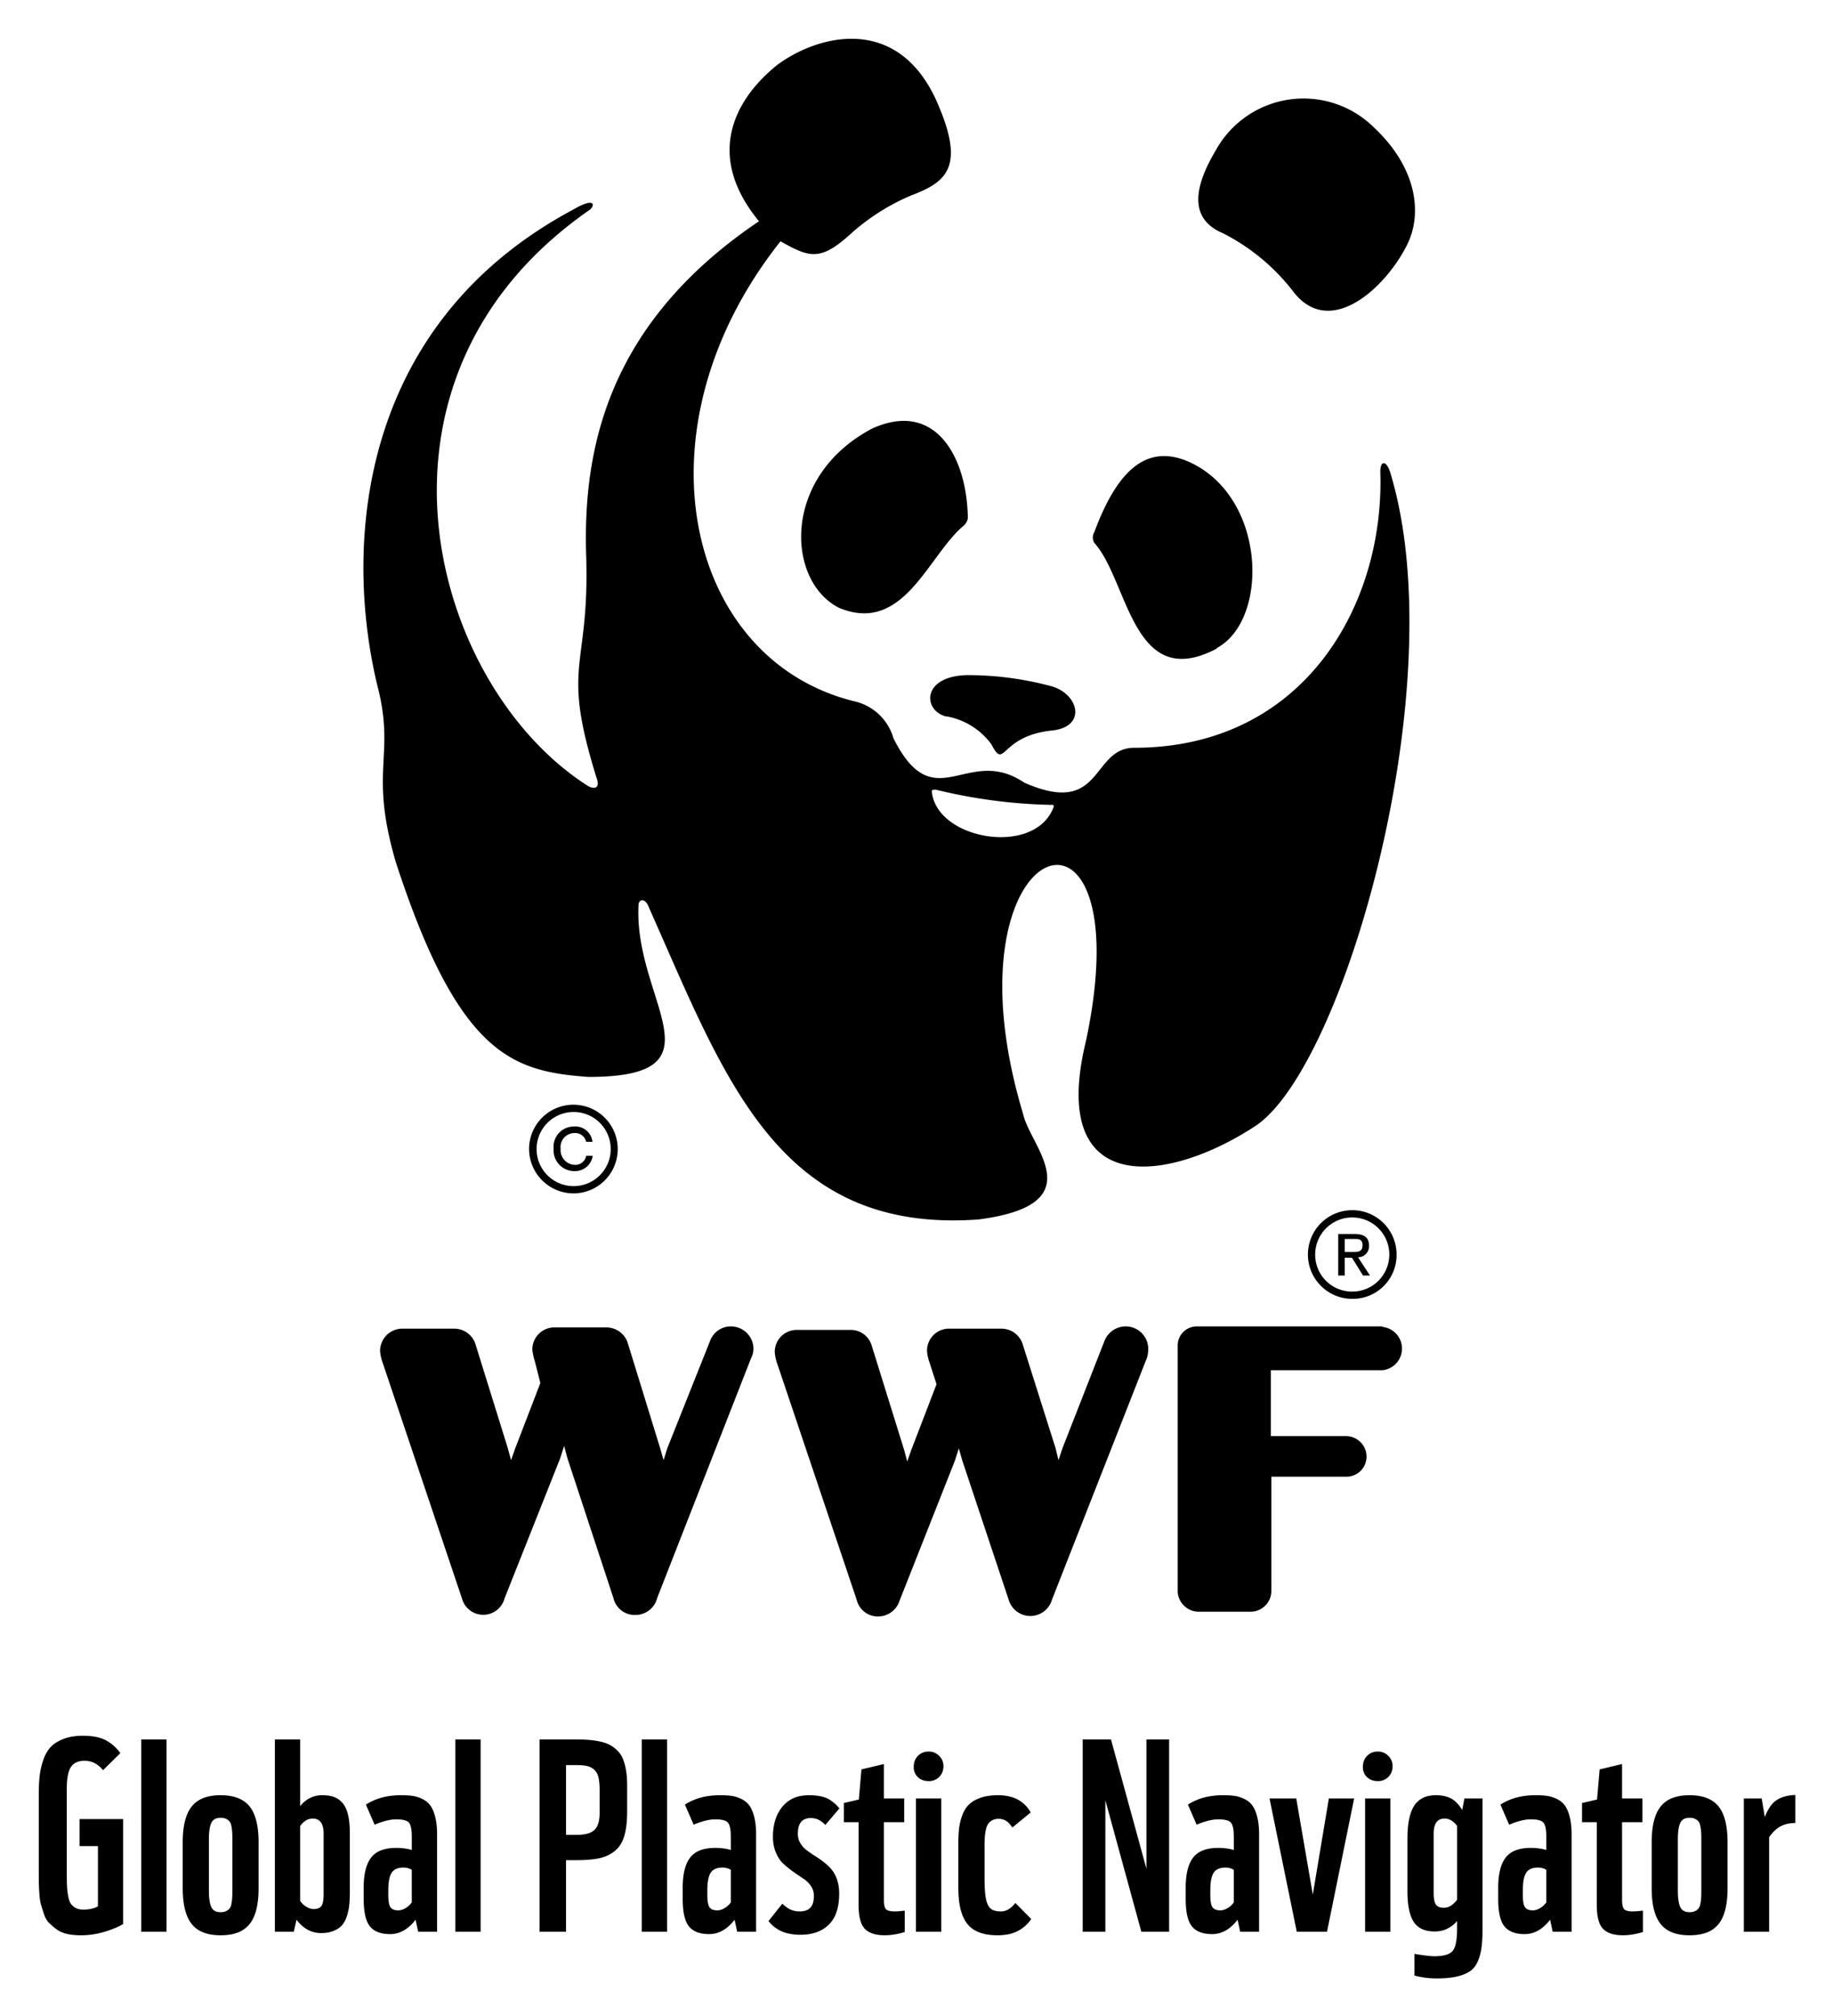 <svg xmlns="http://www.w3.org/2000/svg" role="img" viewBox="-5.36 -5.36 253.47 278.72"><title>Global Plastic Navigator logo</title><g transform="translate(-76.546 171.802)"><path fill="inherit" stroke="inherit" stroke-width="3.463" d="M175.376 9.333a2.978 2.978 0 0 1-.346 1.316l-12.952 33.072a3.117 3.117 0 0 1-3.082 2.39 3.013 3.013 0 0 1-2.978-2.32l-6.372-19.359-.45-1.697-.554 1.732-7.688 19.359a3.047 3.047 0 0 1-5.887 0l-10.978-32.622a6.026 6.026 0 0 1-.346-1.593 3.082 3.082 0 0 1 2.944-3.082h7.307a3.082 3.082 0 0 1 2.909 2.043v0s0 0 0 0l4.502 14.476.45 1.662.589-1.662 3.463-9.004-.762-3.013a7.827 7.827 0 0 1-.346-1.593 3.047 3.047 0 0 1 2.944-3.082h7.307a3.117 3.117 0 0 1 2.909 2.043v0s0 0 0 0l4.502 14.614.485 1.697.519-1.662 5.922-14.857a3.047 3.047 0 0 1 2.874-1.974 3.117 3.117 0 0 1 3.117 3.117zm51.461-3.117a3.151 3.151 0 0 0-2.909 1.974L218.11 23.046l-.554 1.662-.416-1.697-4.571-14.441s0 0 0 0v0a3.082 3.082 0 0 0-2.909-2.043h-7.376a3.047 3.047 0 0 0-2.909 3.082 6.026 6.026 0 0 0 .346 1.593l.97 3.013-3.463 9.004-.589 1.662-.45-1.662-4.502-14.476s0 0 0 0v0a3.013 3.013 0 0 0-2.874-2.043h-7.549a3.047 3.047 0 0 0-2.944 3.082 6.026 6.026 0 0 0 .346 1.593l10.978 32.622a3.013 3.013 0 0 0 2.978 2.32 3.117 3.117 0 0 0 2.944-2.147l7.653-19.359.554-1.732.485 1.697 6.407 19.22a3.117 3.117 0 0 0 5.991 0l12.987-33.072a3.463 3.463 0 0 0 .312-1.316 3.117 3.117 0 0 0-3.117-3.394zm35.462 0h-25.592a2.632 2.632 0 0 0-2.667 2.667v34.007a2.909 2.909 0 0 0 2.874 2.77h7.238a2.874 2.874 0 0 0 2.84-2.874V26.994H257.381a2.77 2.77 0 0 0 2.77-2.805 2.84 2.84 0 0 0-2.84-2.805h-10.389v-9.108h15.445a3.013 3.013 0 0 0 0-5.991zm-22.856-93.78c6.926-3.705 6.926-19.359-2.424-25.003-7.584-4.502-11.74 1.558-14.51 8.969a1.454 1.454 0 0 0 0 1.489c4.744 5.264 5.264 20.778 16.934 14.614zm-47.686-30.336c-12.536 6.649-11.844 21.055-4.571 24.761 9.004 3.775 12.363-7.342 17.315-11.393a1.801 1.801 0 0 0 .519-.97c-.104-8.45-4.467-16.415-13.264-12.398zm10.389 39.791a9.835 9.835 0 0 1 6.13 3.844c1.939 3.74 1.074-1.143 8.381-1.905 4.814-.485 3.74-4.987 0-6.095a44.431 44.431 0 0 0-11.74-1.558c-6.303.139-6.13 4.883-2.909 5.714zm38.163-66.803a28.709 28.709 0 0 1 9.558 7.861c5.056 6.926 12.848-.208 15.861-6.199 2.251-4.433 1.316-10.77-4.502-16.242a13.852 13.852 0 0 0-21.921 3.117c-3.705 6.199-2.978 9.8 1.004 11.463zm23.133 33.107c8.865 29.194-6.441 82.282-18.666 90.317-12.225 8.034-28.743 10.008-23.41-11.809 8.069-38.094-20.467-28.847-8.692 10.181.97 4.502 9.835 12.467-6.164 14.545-27.705 2.009-35.046-19.462-45.539-43.011-.554-1.593-1.489-1.247-1.489-.45-.693 13.229 12.259 23.757-6.926 23.757-10.389-.762-17.904-2.874-26.631-29.678-3.775-12.848 0-14.649-2.563-24.449-4.848-20.19-2.147-50.18 27.116-65.798 2.77-1.628 3.082-.762 2.32 0-33.8 23.376-22.06 65.798-.381 79.651.762.485 1.766.519 1.316-.9-5.091-16.242-1.004-14.891-1.489-30.856-.485-14.96 3.082-32.241 23.895-46.267-7.446-9.039-3.463-16.727 2.39-21.506 5.195-3.983 16.38-7.446 22.025 4.571 4.26 9.42 1.593 11.497-3.463 13.402a30.129 30.129 0 0 0-8.104 5.125c-4.329 3.983-5.818 3.463-9.87 1.177-20.501 25.834-13.194 57.799 10.147 63.582a7.307 7.307 0 0 1 5.472 5.125c5.645 11.29 10.181.796 18.077 6.13 10.978 4.848 9.177-4.779 15.203-4.814 23.549 0 34.631-19.843 34.042-38.094-.035-1.628.831-1.732 1.385.069zm-46.544 46.163c0-.346-.242-.242-.381-.242a73.556 73.556 0 0 1-15.965-2.112s-.519 0-.519.173c.519 6.788 14.372 9.177 16.865 2.182zm-72.551 47.306a6.13 6.13 0 1 1 6.164 6.164 6.164 6.164 0 0 1-6.164-6.164zm1.039 0a5.125 5.125 0 1 0 5.125-5.091 5.125 5.125 0 0 0-5.125 5.091zm5.264 3.082a2.459 2.459 0 0 0 2.493-2.112h-.9a1.524 1.524 0 0 1-1.593 1.247 2.043 2.043 0 0 1-1.939-2.216 1.939 1.939 0 0 1 1.939-2.182 1.558 1.558 0 0 1 1.593 1.212h.866a2.355 2.355 0 0 0-2.493-2.112 2.805 2.805 0 0 0-2.874 3.082 2.874 2.874 0 0 0 2.909 3.082zM258.212 2.407a6.13 6.13 0 1 1 6.095-6.13 6.06 6.06 0 0 1-6.095 6.13zm0-1.004a5.125 5.125 0 1 0-5.16-5.125 5.091 5.091 0 0 0 5.16 5.125zm1.455-2.216l-1.524-2.459h-1.004v2.459h-.9v-5.749h2.216c1.385 0 2.043.485 2.043 1.628a1.524 1.524 0 0 1-1.524 1.593l1.662 2.528zM258.178-4.069c.762 0 1.42 0 1.42-.935s-.658-.866-1.281-.866h-1.177v1.801z"/><path stroke-width=".369" d="M224.038 89.906h-3.137v-26.592h3.912l4.904 17.885V63.314h3.137v26.592h-3.84l-4.976-18.173zm-147.492-8.311V70.922a29.878 29.878 0 0 1 .018-1.056q.02-.574.064-1.079a15.98 15.98 0 0 1 .045-.444 10.38 10.38 0 0 1 .505-2.199q.372-1.08 1.005-1.76a3.712 3.712 0 0 1 .022-.024 3.948 3.948 0 0 1 .769-.622q.444-.28 1.007-.496a6.195 6.195 0 0 1 1.228-.325q.582-.095 1.241-.106a10.589 10.589 0 0 1 .19-.002q1.983 0 3.155.613 1.172.613 2.037 1.785l-2.398 2.362q-1.046-1.298-2.542-1.298a3.229 3.229 0 0 0-.716.074q-.798.182-1.196.81-.467.738-.544 2.334a13.757 13.757 0 0 0-.015.659v11.755a57.628 57.628 0 0 0 .003.523q.006.639.026 1.098a16.616 16.616 0 0 0 .008.145 10.362 10.362 0 0 0 .162 1.343 4.397 4.397 0 0 0 .09.391q.112.395.279.637.243.351.667.577a1.81 1.81 0 0 0 .467.167q.209.045.45.055a3.346 3.346 0 0 0 .138.003 5.656 5.656 0 0 0 .8-.053q.433-.062.791-.196a2.81 2.81 0 0 0 .428-.202v-8.329h-2.542v-3.732h6.022v14.513a7.315 7.315 0 0 1-.713.377q-.758.353-1.811.678a11.294 11.294 0 0 1-3.353.496 9.798 9.798 0 0 1-1.006-.049 7.237 7.237 0 0 1-.905-.149 4.35 4.35 0 0 1-.771-.254 3.343 3.343 0 0 1-.663-.386 10.85 10.85 0 0 1-.613-.497 8.516 8.516 0 0 1-.414-.387q-.4-.4-.645-1.067a4.431 4.431 0 0 1-.049-.141 53.349 53.349 0 0 1-.176-.546q-.137-.43-.238-.779-.162-.559-.225-1.515-.048-.731-.065-1.21a15.465 15.465 0 0 1-.008-.269 43.885 43.885 0 0 1-.003-.291q-.003-.33-.004-.785a183.694 183.694 0 0 1-0-.439zm189.265 2.632v-7.211q0-3.119.946-4.552a3.08 3.08 0 0 1 2.099-1.355 4.907 4.907 0 0 1 .902-.079 5.482 5.482 0 0 1 .973.082q.59.106 1.073.351a3.061 3.061 0 0 1 .717.514q.452.427.86 1.09l.307-1.586h2.506v17.83q0 1.659-.136 2.731a7.564 7.564 0 0 1-.286 1.33 6.49 6.49 0 0 1-.237.635 3.446 3.446 0 0 1-.466.786 2.822 2.822 0 0 1-.633.584 4.304 4.304 0 0 1-.741.392q-.362.151-.789.265a7.914 7.914 0 0 1-.292.072 8.863 8.863 0 0 1-.909.154q-.822.099-1.859.099-1.605 0-3.065-.397v-2.993q1.742.28 2.504.318a4.371 4.371 0 0 0 .218.006q1.947 0 2.56-.739a1.799 1.799 0 0 0 .282-.51q.316-.828.33-2.472a18.128 18.128 0 0 0 .001-.155v-.991q-1.262 1.442-3.101 1.442-2.037 0-2.903-1.334a4.204 4.204 0 0 1-.466-1.023q-.399-1.264-.399-3.286zm-15.306 5.679l-3.768-18.425h3.696l2.29 13.287 2.218-13.287h3.498l-3.75 18.425zm-138.694 0h-2.614v-26.592h3.497v9.231a4.172 4.172 0 0 1 1.135-1.008 3.722 3.722 0 0 1 1.93-.506q.937 0 1.595.234a2.737 2.737 0 0 1 .911.549 3.405 3.405 0 0 1 .27.271 2.843 2.843 0 0 1 .406.603q.153.299.267.665a5.717 5.717 0 0 1 .102.374 8.068 8.068 0 0 1 .154.863q.058.463.082.997a17.168 17.168 0 0 1 .016.763v8.095q0 1.064-.09 1.848-.09.784-.343 1.532-.253.748-.685 1.217-.433.469-1.154.757a3.833 3.833 0 0 1-.789.216q-.374.063-.8.071a6.644 6.644 0 0 1-.124.001q-1.983 0-3.389-1.839zm37.644 0h-3.66v-26.592h4.795q1.118 0 1.947.063.829.063 1.632.234a6.436 6.436 0 0 1 .632.167q.402.13.72.302a4.503 4.503 0 0 1 .851.601 5.208 5.208 0 0 1 .186.174 3.392 3.392 0 0 1 .712 1.029 3.926 3.926 0 0 1 .054.125 6.061 6.061 0 0 1 .234.688q.1.361.175.772a10.289 10.289 0 0 1 .024.136q.153.92.153 2.109v3.498a18.612 18.612 0 0 1-.048 1.38q-.049.652-.147 1.206a7.849 7.849 0 0 1-.211.902 4.76 4.76 0 0 1-.455 1.054 3.604 3.604 0 0 1-.889 1.02q-.937.73-2.154.983a10.192 10.192 0 0 1-.923.144q-.963.109-2.241.109h-1.388zm-27.98-4.543v-1.55a12.294 12.294 0 0 1 .081-1.466q.191-1.584.83-2.528a3.447 3.447 0 0 1 .117-.162q.841-1.099 2.636-1.299a7.64 7.64 0 0 1 .844-.044 8.808 8.808 0 0 1 .788.034 7.551 7.551 0 0 1 .339.038 11.631 11.631 0 0 1 .247.036q.231.037.385.073a2.048 2.048 0 0 1 .134.035l.252.072V76.763a8.699 8.699 0 0 0-.019-.604q-.069-.991-.386-1.343a1.002 1.002 0 0 0-.342-.237q-.479-.214-1.398-.214a5.22 5.22 0 0 0-.973.1q-.479.091-1.019.266a12.87 12.87 0 0 0-1.001.374l-1.208-2.777a8.049 8.049 0 0 1 3.007-1.145 10.842 10.842 0 0 1 1.86-.153 15.46 15.46 0 0 1 .676.014q.53.023.947.085a4.331 4.331 0 0 1 .964.264 5.188 5.188 0 0 1 .38.169 2.951 2.951 0 0 1 .882.654 2.803 2.803 0 0 1 .209.257q.312.434.532 1.113a7.195 7.195 0 0 1 .135.473 7.76 7.76 0 0 1 .171.941q.059.484.075 1.034a14.634 14.634 0 0 1 .007.441v13.431h-2.614l-.361-1.659a6.338 6.338 0 0 1-1.002 1.046q-.809.659-1.723.855a3.768 3.768 0 0 1-.791.083 5.519 5.519 0 0 1-1.026-.089q-1.153-.219-1.768-.975a2.934 2.934 0 0 1-.456-.829q-.409-1.091-.409-2.976zm44.116 0v-1.55a12.294 12.294 0 0 1 .081-1.466q.191-1.584.83-2.528a3.447 3.447 0 0 1 .116-.162q.841-1.099 2.636-1.299a7.64 7.64 0 0 1 .844-.044 8.808 8.808 0 0 1 .788.034 7.551 7.551 0 0 1 .339.038 11.631 11.631 0 0 1 .247.036q.23.037.385.073a2.048 2.048 0 0 1 .133.035l.253.072V76.763a8.699 8.699 0 0 0-.02-.604q-.069-.991-.386-1.343a1.002 1.002 0 0 0-.342-.237q-.479-.214-1.398-.214a5.22 5.22 0 0 0-.973.1q-.479.091-1.019.266a12.87 12.87 0 0 0-1.001.374l-1.208-2.777a8.049 8.049 0 0 1 3.007-1.145 10.842 10.842 0 0 1 1.861-.153 15.46 15.46 0 0 1 .676.014q.529.023.946.085a4.331 4.331 0 0 1 .964.264 5.188 5.188 0 0 1 .38.169 2.951 2.951 0 0 1 .882.654 2.803 2.803 0 0 1 .209.257q.312.434.532 1.113a7.195 7.195 0 0 1 .135.473 7.76 7.76 0 0 1 .17.941q.059.484.076 1.034a14.634 14.634 0 0 1 .006.441v13.431h-2.614l-.36-1.659a6.338 6.338 0 0 1-1.002 1.046q-.809.659-1.723.855a3.768 3.768 0 0 1-.791.083 5.519 5.519 0 0 1-1.026-.089q-1.153-.219-1.768-.975a2.934 2.934 0 0 1-.456-.829q-.409-1.091-.409-2.976zm69.554 0v-1.55a12.294 12.294 0 0 1 .081-1.466q.191-1.584.83-2.528a3.447 3.447 0 0 1 .117-.162q.841-1.099 2.636-1.299a7.64 7.64 0 0 1 .844-.044 8.808 8.808 0 0 1 .788.034 7.551 7.551 0 0 1 .339.038 11.631 11.631 0 0 1 .247.036q.23.037.385.073a2.048 2.048 0 0 1 .133.035l.253.072V76.763a8.699 8.699 0 0 0-.02-.604q-.069-.991-.386-1.343a1.002 1.002 0 0 0-.342-.237q-.479-.214-1.398-.214a5.22 5.22 0 0 0-.973.1q-.479.091-1.019.266a12.87 12.87 0 0 0-1.001.374l-1.208-2.777a8.049 8.049 0 0 1 3.007-1.145 10.842 10.842 0 0 1 1.861-.153 15.46 15.46 0 0 1 .676.014q.529.023.946.085a4.331 4.331 0 0 1 .964.264 5.188 5.188 0 0 1 .38.169 2.951 2.951 0 0 1 .882.654 2.803 2.803 0 0 1 .209.257q.312.434.532 1.113a7.195 7.195 0 0 1 .135.473 7.76 7.76 0 0 1 .17.941q.059.484.076 1.034a14.634 14.634 0 0 1 .006.441v13.431h-2.614l-.36-1.659a6.338 6.338 0 0 1-1.002 1.046q-.809.659-1.723.855a3.768 3.768 0 0 1-.791.083 5.519 5.519 0 0 1-1.026-.089q-1.153-.219-1.768-.975a2.934 2.934 0 0 1-.456-.829q-.409-1.091-.409-2.976zm43.215 0v-1.55a12.294 12.294 0 0 1 .081-1.466q.191-1.584.83-2.528a3.447 3.447 0 0 1 .116-.162q.841-1.099 2.636-1.299a7.64 7.64 0 0 1 .844-.044 8.808 8.808 0 0 1 .788.034 7.551 7.551 0 0 1 .339.038 11.631 11.631 0 0 1 .247.036q.23.037.385.073a2.048 2.048 0 0 1 .133.035l.253.072V76.763a8.699 8.699 0 0 0-.02-.604q-.069-.991-.386-1.343a1.002 1.002 0 0 0-.342-.237q-.479-.214-1.398-.214a5.22 5.22 0 0 0-.973.1q-.479.091-1.019.266a12.87 12.87 0 0 0-1.001.374l-1.208-2.777a8.049 8.049 0 0 1 3.007-1.145 10.842 10.842 0 0 1 1.861-.153 15.46 15.46 0 0 1 .676.014q.529.023.946.085a4.331 4.331 0 0 1 .964.264 5.188 5.188 0 0 1 .38.169 2.951 2.951 0 0 1 .882.654 2.803 2.803 0 0 1 .209.257q.312.434.532 1.113a7.195 7.195 0 0 1 .135.473 7.76 7.76 0 0 1 .17.941q.059.484.076 1.034a14.634 14.634 0 0 1 .006.441v13.431h-2.614l-.36-1.659a6.338 6.338 0 0 1-1.002 1.046q-.809.659-1.723.855a3.768 3.768 0 0 1-.791.083 5.519 5.519 0 0 1-1.026-.089q-1.153-.219-1.768-.975a2.934 2.934 0 0 1-.456-.829q-.409-1.091-.409-2.976zm-88.448-10.601h-2.037v-2.65l2.073-.487.36-4.165 3.101-.739v4.76h2.812v3.281h-2.812v10.745q0 .974.288 1.28a.724.724 0 0 0 .24.161q.24.105.632.134a4.354 4.354 0 0 0 .317.011q.529 0 1.368-.103a22.344 22.344 0 0 0 .038-.005v2.957a10.546 10.546 0 0 1-1.506.351 8.24 8.24 0 0 1-1.252.099 6.408 6.408 0 0 1-.992-.071q-.517-.081-.925-.255a2.504 2.504 0 0 1-.85-.575 2.417 2.417 0 0 1-.47-.755q-.301-.73-.367-1.874a11.811 11.811 0 0 1-.019-.689zm102.078 0h-2.037v-2.65l2.073-.487.36-4.165 3.101-.739v4.76h2.812v3.281h-2.812v10.745q0 .974.288 1.28a.724.724 0 0 0 .24.161q.24.105.632.134a4.354 4.354 0 0 0 .318.011q.529 0 1.368-.103a22.344 22.344 0 0 0 .038-.005v2.957a10.546 10.546 0 0 1-1.506.351 8.24 8.24 0 0 1-1.252.099 6.408 6.408 0 0 1-.992-.071q-.517-.081-.925-.255a2.504 2.504 0 0 1-.851-.575 2.417 2.417 0 0 1-.47-.755q-.301-.73-.367-1.874a11.811 11.811 0 0 1-.019-.689zm-114.536 13.666l1.911-2.398.144.126a17.467 17.467 0 0 1 .051.044q.097.086.128.116a.467.467 0 0 1 .003.002.314.314 0 0 0 .018.016q.045.039.162.121a7.87 7.87 0 0 0 .009.007 22.469 22.469 0 0 0 .072.051q.101.071.162.112a1.74 1.74 0 0 0 .046.03q.052.032.126.075a7.354 7.354 0 0 0 .072.04 1.931 1.931 0 0 0 .157.078 1.417 1.417 0 0 0 .15.057q.144.045.325.099a1.915 1.915 0 0 0 .37.072 3.988 3.988 0 0 0 .247.015 4.837 4.837 0 0 0 .158.003q.992 0 1.478-.514a1.53 1.53 0 0 0 .315-.52q.169-.448.172-1.109a5.266 5.266 0 0 0 0-.02q0-.757-.424-1.37-.424-.613-1.046-1.009a25.274 25.274 0 0 1-.651-.431 34.644 34.644 0 0 1-.71-.498 16.647 16.647 0 0 1-1.043-.813 14.656 14.656 0 0 1-.318-.278 3.618 3.618 0 0 1-.573-.665q-.22-.325-.406-.726a6.327 6.327 0 0 1-.067-.151q-.424-.983-.424-2.226a8.157 8.157 0 0 1 .183-1.773q.304-1.367 1.115-2.364a4.219 4.219 0 0 1 2.699-1.519 6.237 6.237 0 0 1 .997-.076q.955 0 1.704.171a4.44 4.44 0 0 1 .596.179q.365.14.648.335a12.515 12.515 0 0 1 .23.163q.319.232.482.387a4.924 4.924 0 0 1 .146.146q.16.167.366.405a16.506 16.506 0 0 1 .03.034l-1.947 2.29-.198-.198a22.227 22.227 0 0 0-.076-.063q-.147-.121-.2-.16a.647.647 0 0 0-.004-.003 2.165 2.165 0 0 0-.034-.024q-.057-.039-.165-.11a30.658 30.658 0 0 0-.071-.047q-.144-.094-.261-.148a1.122 1.122 0 0 0-.099-.041q-.103-.036-.247-.073a5.313 5.313 0 0 0-.15-.035 2.279 2.279 0 0 0-.496-.054 2.126 2.126 0 0 0-.778.131q-.927.363-1.015 1.731a4.657 4.657 0 0 0-.01.301 2.688 2.688 0 0 0 .112.784 2.367 2.367 0 0 0 .204.478q.315.559.82.956a12.23 12.23 0 0 0 .777.561 14.312 14.312 0 0 0 .332.215 17.431 17.431 0 0 1 1.045.71 19.435 19.435 0 0 1 .172.128 7.842 7.842 0 0 1 1.118 1.019 3.69 3.69 0 0 1 .483.683q.183.33.328.725a6.03 6.03 0 0 1 .009.025q.316.874.316 1.992 0 1.871-.599 3.12a4.152 4.152 0 0 1-.826 1.171q-1.408 1.391-3.873 1.406a8.867 8.867 0 0 1-.057 0 7.318 7.318 0 0 1-1.741-.194 4.668 4.668 0 0 1-2.677-1.699zm26.25-4.543v-6.166q0-.966.069-1.732a12.155 12.155 0 0 1 .048-.45q.117-.919.46-1.812a4.376 4.376 0 0 1 .406-.809 3.428 3.428 0 0 1 .532-.642 3.58 3.58 0 0 1 .684-.498q.328-.187.725-.336a6.381 6.381 0 0 1 .187-.067 5.945 5.945 0 0 1 1.014-.244q.494-.077 1.055-.093a10.712 10.712 0 0 1 .32-.005 6.519 6.519 0 0 1 1.776.227 4.417 4.417 0 0 1 2.732 2.153l-2.542 2.091a3.226 3.226 0 0 0-.472-.609 1.93 1.93 0 0 0-1.403-.599 2.4 2.4 0 0 0-.398.031q-.22.037-.403.119a1.399 1.399 0 0 0-.082.04 1.702 1.702 0 0 0-.353.243 1.431 1.431 0 0 0-.215.244 1.653 1.653 0 0 0-.151.271q-.103.231-.174.54a6.737 6.737 0 0 0-.153 1.028 12.65 12.65 0 0 0-.021.403q-.008.195-.011.416a28.2 28.2 0 0 0-.003.47v4.417q0 1.604.144 2.541a5.998 5.998 0 0 0 .064.352 4.126 4.126 0 0 0 .136.492q.2.573.531.833.33.259.897.332a3.785 3.785 0 0 0 .482.029q1.039 0 1.875-1.012a4.557 4.557 0 0 0 .126-.16l2.199 2.218a4.932 4.932 0 0 1-3.532 2.174 7.586 7.586 0 0 1-1.119.079q-1.789 0-2.952-.585a3.64 3.64 0 0 1-1.221-.974q-1.174-1.461-1.248-4.529a17.42 17.42 0 0 1-.004-.42zm-109.488 6.022h-3.498v-26.592h3.498zm43.431 0h-3.498v-26.592h3.498zm25.781 0h-3.498v-26.592h3.498zm152.396 0h-3.498V71.481h2.47l.433 2.578a7.625 7.625 0 0 1 .417-.932q.532-.989 1.242-1.439.918-.582 2.283-.679a7.61 7.61 0 0 1 .277-.015v3.876q-1.244.018-2.073.478a3.84 3.84 0 0 0-.754.556q-.414.386-.797.932zm-219.372-6.022v-6.346q0-3.371 1.235-4.94a3.812 3.812 0 0 1 1.812-1.246q.942-.322 2.199-.322 1.81 0 2.968.668a3.649 3.649 0 0 1 1.035.883q1.244 1.55 1.244 4.958v6.346q0 3.408-1.244 4.958a3.844 3.844 0 0 1-1.814 1.232q-.939.318-2.189.318-2.776 0-4.011-1.568-1.183-1.502-1.233-4.659a17.795 17.795 0 0 1-.003-.281zm203.129 0v-6.346q0-3.371 1.235-4.94a3.812 3.812 0 0 1 1.812-1.246q.942-.322 2.2-.322 1.81 0 2.968.668a3.649 3.649 0 0 1 1.035.883q1.244 1.55 1.244 4.958v6.346q0 3.408-1.244 4.958a3.844 3.844 0 0 1-1.814 1.232q-.939.318-2.189.318-2.777 0-4.012-1.568-1.183-1.502-1.232-4.659a17.795 17.795 0 0 1-.003-.281zm-98.238 6.022h-3.497V71.481h3.497zm62.109 0h-3.497V71.481h3.497zM100.074 77.124v7.103a11.53 11.53 0 0 0 .023.765q.065.975.31 1.498a1.164 1.164 0 0 0 .838.665 2.007 2.007 0 0 0 .451.048 2.326 2.326 0 0 0 .316-.02q.161-.022.297-.069a1.203 1.203 0 0 0 .135-.055 1.609 1.609 0 0 0 .268-.162 1.256 1.256 0 0 0 .21-.199q.129-.155.208-.416a2.268 2.268 0 0 0 .054-.223 7.204 7.204 0 0 0 .086-.566 6.159 6.159 0 0 0 .022-.246q.026-.379.027-.991a29.033 29.033 0 0 0 0-.028V77.124q0-.631-.027-1.019a6.562 6.562 0 0 0-.067-.576 7.681 7.681 0 0 0-.041-.235 2.225 2.225 0 0 0-.061-.245q-.038-.123-.089-.222a.922.922 0 0 0-.112-.173 1.289 1.289 0 0 0-.271-.242 1.67 1.67 0 0 0-.206-.118q-.247-.12-.599-.14a2.582 2.582 0 0 0-.15-.004 1.972 1.972 0 0 0-.482.055 1.159 1.159 0 0 0-.807.658 2.665 2.665 0 0 0-.169.497q-.165.676-.165 1.766zm203.128 0v7.103a11.53 11.53 0 0 0 .024.765q.065.975.31 1.498a1.164 1.164 0 0 0 .837.665 2.007 2.007 0 0 0 .452.048 2.326 2.326 0 0 0 .316-.02q.161-.022.297-.069a1.203 1.203 0 0 0 .135-.055 1.609 1.609 0 0 0 .268-.162 1.256 1.256 0 0 0 .21-.199q.129-.155.208-.416a2.268 2.268 0 0 0 .054-.223 7.204 7.204 0 0 0 .086-.566 6.159 6.159 0 0 0 .022-.246q.026-.379.027-.991a29.033 29.033 0 0 0 0-.028V77.124q0-.631-.027-1.019a6.562 6.562 0 0 0-.067-.576 7.681 7.681 0 0 0-.041-.235 2.225 2.225 0 0 0-.06-.245q-.039-.123-.089-.222a.922.922 0 0 0-.112-.173 1.289 1.289 0 0 0-.271-.242 1.67 1.67 0 0 0-.207-.118q-.247-.12-.599-.14a2.582 2.582 0 0 0-.15-.004 1.972 1.972 0 0 0-.482.055 1.159 1.159 0 0 0-.807.658 2.665 2.665 0 0 0-.169.497q-.165.676-.165 1.766zm-190.509-1.839v10.366a3.009 3.009 0 0 0 .577.607 2.698 2.698 0 0 0 .315.214 2.582 2.582 0 0 0 .377.181q.306.116.588.116.775 0 1.081-.424.305-.422.306-1.676a10.283 10.283 0 0 0 0-.009v-8.311q0-2.044-1.447-2.09a2.121 2.121 0 0 0-.067-.001 1.825 1.825 0 0 0-1.132.401q-.256.196-.491.487a3.925 3.925 0 0 0-.108.139zm156.741 1.064v8.131q0 1.244.316 1.677a.963.963 0 0 0 .46.336q.165.06.37.083a2.372 2.372 0 0 0 .26.014 1.869 1.869 0 0 0 1.093-.364q.28-.197.543-.5a4.312 4.312 0 0 0 .203-.254V75.285a3.276 3.276 0 0 0-.469-.52q-.577-.508-1.262-.508-1.291 0-1.482 1.52a4.61 4.61 0 0 0-.033.572zM149.454 66.866v9.645h1.496a6.855 6.855 0 0 0 .84-.048q1.064-.132 1.594-.628.676-.634.719-2.18a7.687 7.687 0 0 0 .003-.209v-3.101a12.101 12.101 0 0 0-.017-.656q-.036-.676-.154-1.146a2.553 2.553 0 0 0-.172-.487q-.147-.305-.367-.517a1.573 1.573 0 0 0-.055-.051q-.423-.37-.983-.496-.376-.085-.914-.113a10.973 10.973 0 0 0-.565-.013zm-24.573 17.325v.649q0 1.251.301 1.678a.749.749 0 0 0 .005.008q.306.423 1.082.423a1.625 1.625 0 0 0 .466-.072q.194-.058.398-.163a2.998 2.998 0 0 0 .1-.054 2.706 2.706 0 0 0 .746-.624 3.222 3.222 0 0 0 .147-.188v-4.507a2.24 2.24 0 0 0-1.154-.307 2.965 2.965 0 0 0-.595.056q-.341.07-.594.228a1.39 1.39 0 0 0-.442.438 2.217 2.217 0 0 0-.237.531q-.172.551-.211 1.389a11.104 11.104 0 0 0-.011.513zm44.116 0v.649q0 1.251.301 1.678a.749.749 0 0 0 .006.008q.306.423 1.081.423a1.625 1.625 0 0 0 .467-.072q.194-.058.398-.163a2.998 2.998 0 0 0 .1-.054 2.706 2.706 0 0 0 .745-.624 3.222 3.222 0 0 0 .147-.188v-4.507a2.24 2.24 0 0 0-1.154-.307 2.965 2.965 0 0 0-.595.056q-.341.07-.595.228a1.39 1.39 0 0 0-.442.438 2.217 2.217 0 0 0-.237.531q-.172.551-.211 1.389a11.104 11.104 0 0 0-.011.513zm69.554 0v.649q0 1.251.301 1.678a.749.749 0 0 0 .006.008q.306.423 1.081.423a1.625 1.625 0 0 0 .467-.072q.194-.058.398-.163a2.998 2.998 0 0 0 .1-.054 2.706 2.706 0 0 0 .745-.624 3.222 3.222 0 0 0 .147-.188v-4.507a2.24 2.24 0 0 0-1.154-.307 2.965 2.965 0 0 0-.596.056q-.341.07-.594.228a1.39 1.39 0 0 0-.442.438 2.217 2.217 0 0 0-.237.531q-.172.551-.211 1.389a11.104 11.104 0 0 0-.011.513zm43.215 0v.649q0 1.251.301 1.678a.749.749 0 0 0 .006.008q.306.423 1.081.423a1.625 1.625 0 0 0 .467-.072q.194-.058.398-.163a2.998 2.998 0 0 0 .1-.054 2.706 2.706 0 0 0 .745-.624 3.222 3.222 0 0 0 .147-.188v-4.507a2.24 2.24 0 0 0-1.154-.307 2.965 2.965 0 0 0-.595.056q-.341.07-.595.228a1.39 1.39 0 0 0-.442.438 2.217 2.217 0 0 0-.237.531q-.172.551-.211 1.389a11.104 11.104 0 0 0-.011.513zm-84.127-17.797a2.446 2.446 0 0 0-.102.724 2.469 2.469 0 0 0 .004.16 1.834 1.834 0 0 0 .572 1.256 1.914 1.914 0 0 0 .812.461 2.506 2.506 0 0 0 .685.089 2.536 2.536 0 0 0 .027 0 1.966 1.966 0 0 0 1.424-.586 1.931 1.931 0 0 0 .47-.747 2.269 2.269 0 0 0 .116-.74 2.022 2.022 0 0 0-.094-.624 1.986 1.986 0 0 0-.501-.8 2.348 2.348 0 0 0-.018-.018 1.962 1.962 0 0 0-1.424-.577 2.624 2.624 0 0 0-.139.004 1.97 1.97 0 0 0-1.349.592 1.959 1.959 0 0 0-.483.809zm62.109 0a2.446 2.446 0 0 0-.103.724 2.469 2.469 0 0 0 .005.16 1.834 1.834 0 0 0 .572 1.256 1.914 1.914 0 0 0 .812.461 2.506 2.506 0 0 0 .685.089 2.536 2.536 0 0 0 .027 0 1.966 1.966 0 0 0 1.424-.586 1.931 1.931 0 0 0 .47-.747 2.269 2.269 0 0 0 .116-.74 2.022 2.022 0 0 0-.095-.624 1.986 1.986 0 0 0-.5-.8 2.348 2.348 0 0 0-.019-.018 1.962 1.962 0 0 0-1.423-.577 2.624 2.624 0 0 0-.139.004 1.97 1.97 0 0 0-1.348.592 1.959 1.959 0 0 0-.483.809z" vector-effect="non-scaling-stroke"/></g></svg>